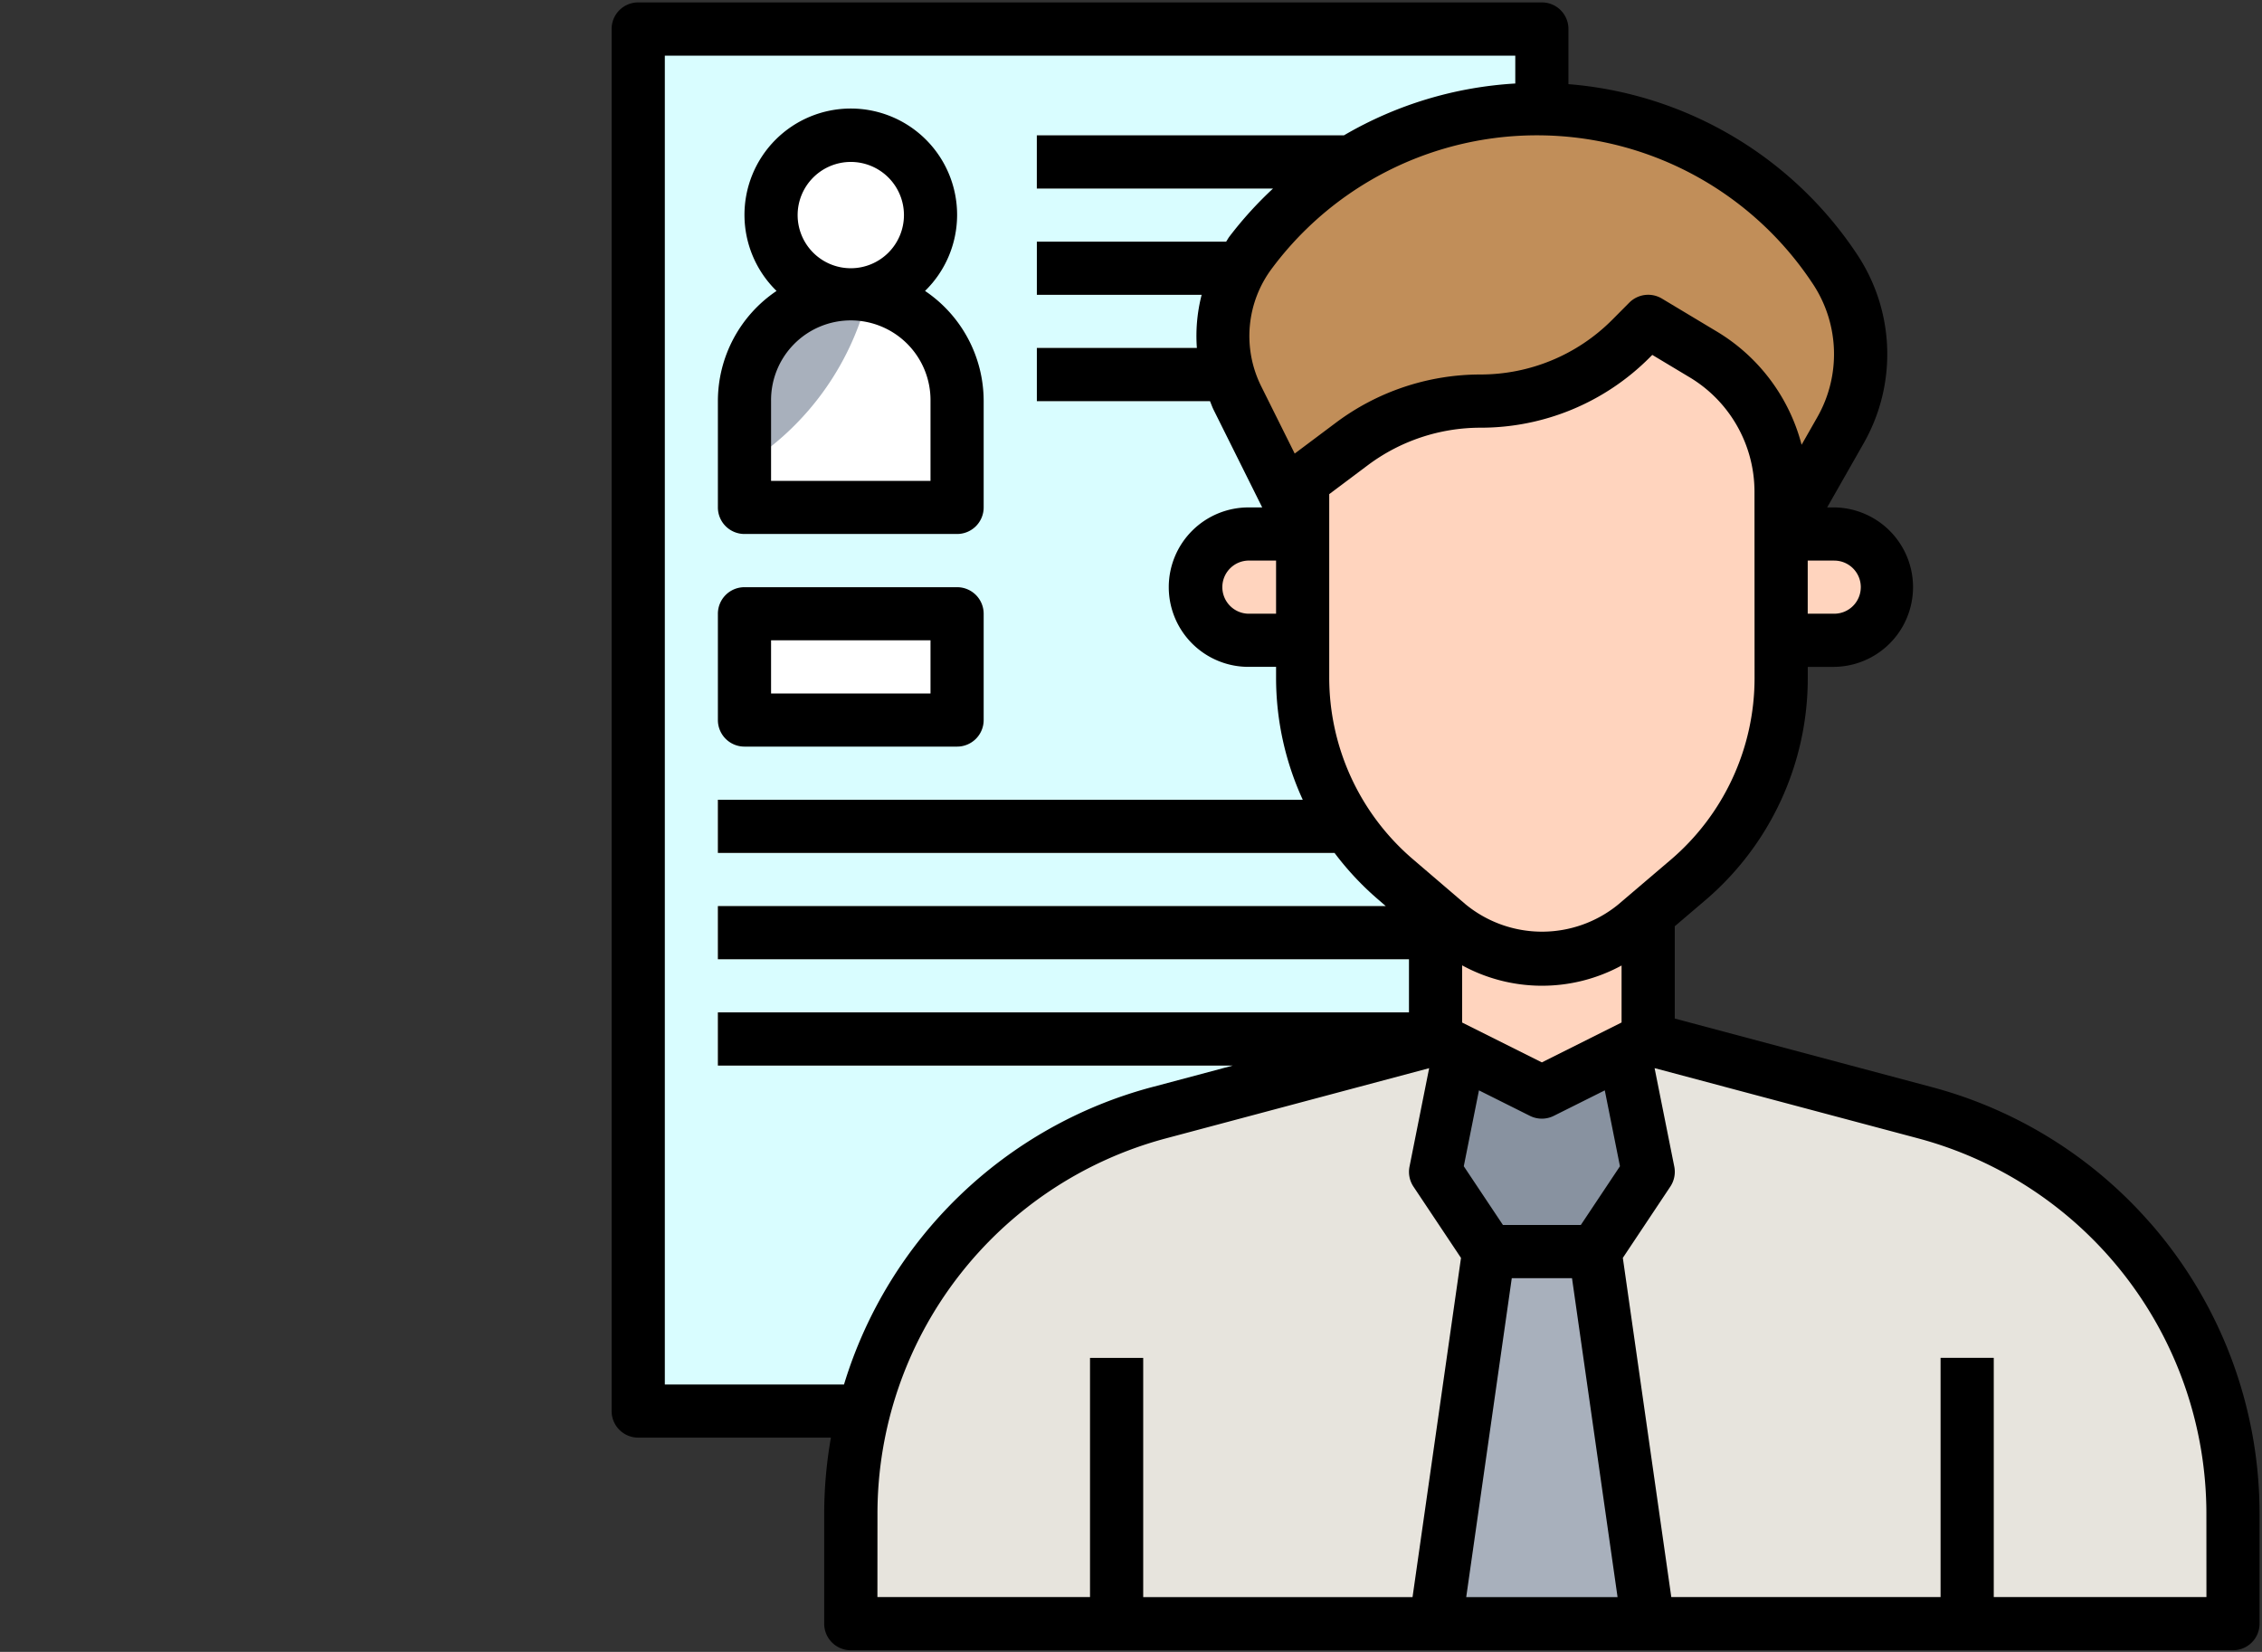 <svg xmlns="http://www.w3.org/2000/svg" width="178" height="130" viewBox="0 0 178 130">
    <rect x="0" y="0" width="178" height="130" fill="#333333" stroke="none"/>
    <defs>
        <clipPath id="frm4mtr21a">
            <path data-name="長方形 1904" transform="translate(-48.129 -.193)" style="fill:#f7f7f7" d="M0 0h178v130H0z"/>
        </clipPath>
    </defs>
    <g transform="translate(48.129 .195)" style="clip-path:url(#frm4mtr21a)">
        <path data-name="パス 6542" d="M3.226 3.226h71.113v108.762H3.226z" transform="translate(-1.134 -1.134)" style="fill:#d9fdff"/>
        <path data-name="パス 6543" d="M26.41 36.087H9.677v-8.366a8.366 8.366 0 1 1 16.733 0z" transform="translate(.78 3.652)" style="fill:#fff"/>
        <g data-name="グループ 4603">
            <path data-name="パス 6544" d="M27.416 9.677h30.895v4.183H27.416z" transform="translate(6.045 .781)" style="fill:#e7e4dd"/>
        </g>
        <g data-name="グループ 4604">
            <path data-name="パス 6545" d="M27.418 16.129h20.206v4.183H27.418z" transform="translate(6.045 2.695)" style="fill:#e7e4dd"/>
        </g>
        <g data-name="グループ 4605">
            <path data-name="パス 6546" d="M27.418 22.581h17.159v4.183H27.418z" transform="translate(6.045 4.609)" style="fill:#e7e4dd"/>
        </g>
        <circle data-name="楕円形 613" cx="6.275" cy="6.275" r="6.275" transform="translate(12.549 10.458)" style="fill:#fff"/>
        <g data-name="グループ 4606">
            <path data-name="パス 6547" d="M8.063 50h53.783v4.183H8.063z" transform="translate(.301 12.747)" style="fill:#d5cec2"/>
        </g>
        <g data-name="グループ 4607">
            <path data-name="パス 6548" d="M8.063 56.452h58.562v4.183H8.063z" transform="translate(.301 14.661)" style="fill:#d5cec2"/>
        </g>
        <g data-name="グループ 4608">
            <path data-name="パス 6549" d="M8.063 62.9h62.745v4.183H8.063z" transform="translate(.301 16.577)" style="fill:#d5cec2"/>
        </g>
        <path data-name="パス 6550" d="M9.677 38.71H26.41v8.366H9.677z" transform="translate(.78 9.396)" style="fill:#fff"/>
        <path data-name="パス 6551" d="m78.876 64.516 21.754 5.8a32.679 32.679 0 0 1 24.26 31.576v8.636H16.129v-8.636a32.679 32.679 0 0 1 24.26-31.576l21.754-5.8" transform="translate(2.695 17.055)" style="fill:#e7e4dd"/>
        <path data-name="パス 6552" d="M51.613 56.452v10.457l8.366 4.183 8.366-4.183V56.452" transform="translate(13.226 14.662)" style="fill:#ffd4be"/>
        <path data-name="パス 6553" d="m64.162 77.419 4.183 29.281H51.613L55.8 77.419z" transform="translate(13.226 20.884)" style="fill:#a8b0bc"/>
        <path data-name="パス 6554" d="m66.444 65.25 1.9 9.506-4.183 6.275H55.8l-4.183-6.275 1.9-9.506 6.465 3.231z" transform="translate(13.226 17.273)" style="fill:#8892a0"/>
        <g data-name="グループ 4609">
            <path data-name="パス 6555" d="M72.581 33.871h4.183a4.183 4.183 0 1 1 0 8.366h-4.183" transform="translate(19.449 7.961)" style="fill:#ffd4be"/>
            <path data-name="パス 6556" d="M45.463 33.871H41.28a4.183 4.183 0 1 0 0 8.366h4.183" transform="translate(8.918 7.961)" style="fill:#ffd4be"/>
            <path data-name="パス 6557" d="M81.2 49.026V34.345a12.548 12.548 0 0 0-6.1-10.759l-4.365-2.619-1.357 1.357a16.791 16.791 0 0 1-11.868 4.918A16.79 16.79 0 0 0 47.437 30.6l-3.888 2.918V49a20.922 20.922 0 0 0 7.3 15.881l4.154 3.56a11.337 11.337 0 0 0 14.727.021l4.116-3.505A20.911 20.911 0 0 0 81.2 49.026z" transform="translate(10.833 4.131)" style="fill:#ffd4be"/>
        </g>
        <path data-name="パス 6558" d="M82.635 41.53v-3.355a12.548 12.548 0 0 0-6.093-10.759L72.175 24.8l-1.357 1.357a16.791 16.791 0 0 1-11.872 4.917 16.79 16.79 0 0 0-10.073 3.357l-3.888 2.918v3.8l-5.123-10.295a10.992 10.992 0 0 1 1.031-11.474 28.091 28.091 0 0 1 45.962 1.28 12.16 12.16 0 0 1 .437 12.727L82.66 41.53z" transform="translate(9.396 .302)" style="fill:#c18e59"/>
        <path data-name="パス 6559" d="M11.29 15.952a6.228 6.228 0 0 0 7.68 6.1A21.909 21.909 0 0 0 19.579 17a21.871 21.871 0 0 0-1.249-7.243 6.162 6.162 0 0 0-.766-.077 6.274 6.274 0 0 0-6.274 6.272z" transform="translate(1.259 .78)" style="fill:#fff"/>
        <path data-name="パス 6560" d="M19.37 19.489a8.209 8.209 0 0 0-9.692 8.232v5.039a21.96 21.96 0 0 0 9.692-13.271z" transform="translate(.78 3.652)" style="fill:#a8b0bc"/>
        <g data-name="グループ 4610">
            <path data-name="パス 6561" d="M30.645 83.871h4.181v20.916h-4.181z" transform="translate(7.003 22.799)" style="fill:#cbc3b6"/>
        </g>
        <g data-name="グループ 4611">
            <path data-name="パス 6562" d="M82.258 83.871h4.181v20.916h-4.181z" transform="translate(22.321 22.799)" style="fill:#cbc3b6"/>
        </g>
        <g data-name="グループ 4612">
            <path data-name="パス 6563" d="M121.073 96.051a34.656 34.656 0 0 0-17.212-10.7l-20.2-5.388v-7.262l2.376-2.025a22.967 22.967 0 0 0 8.09-17.519v-.87h2.087a6.275 6.275 0 0 0 0-12.549h-.561l2.855-5.016a14.175 14.175 0 0 0-.512-14.917A30.131 30.131 0 0 0 75.294 6.427v-4.34a2.09 2.09 0 0 0-2.092-2.092H2.087A2.09 2.09 0 0 0 0 2.087v108.766a2.091 2.091 0 0 0 2.087 2.092h15.17a34.794 34.794 0 0 0-.529 6v8.642a2.09 2.09 0 0 0 2.092 2.092h108.767a2.091 2.091 0 0 0 2.092-2.092v-8.636a34.758 34.758 0 0 0-8.6-22.9zm-47.87-12.637-6.275-3.137v-4.5a13.114 13.114 0 0 0 12.547.013v4.484zm-2.368 16.981h4.739l3.585 25.1H67.25zm8.513-8.808-3.081 4.625h-6.126l-3.083-4.625 1.194-5.971 4.016 2.008a2.1 2.1 0 0 0 1.868 0l4.018-2.008zm3.974-24.1-4.114 3.505a9.48 9.48 0 0 1-12.01-.019l-4.154-3.558a18.812 18.812 0 0 1-6.574-14.292V38.694l3.054-2.29a14.787 14.787 0 0 1 8.818-2.939 18.765 18.765 0 0 0 13.35-5.53l.2-.2 2.966 1.78a10.506 10.506 0 0 1 5.076 8.964l.006 14.681a18.8 18.8 0 0 1-6.618 14.327zM52.287 48.104h-2.091a2.092 2.092 0 1 1 0-4.183h2.091zm46.012-2.089a2.09 2.09 0 0 1-2.087 2.089h-2.089v-4.181h2.092a2.09 2.09 0 0 1 2.085 2.091zm-3.792-23.9a10.015 10.015 0 0 1 .362 10.537l-1.228 2.156a14.712 14.712 0 0 0-6.63-8.887L82.644 23.3a2.1 2.1 0 0 0-2.556.316l-1.353 1.361a14.614 14.614 0 0 1-10.393 4.3 19 19 0 0 0-11.328 3.78L53.753 35.5l-2.627-5.277a8.863 8.863 0 0 1 .835-9.293 26 26 0 0 1 42.547 1.188zm-90.32 86.647V4.187h66.924v2.19a30.178 30.178 0 0 0-13.486 4.081H33.461v4.183h18.588a29.928 29.928 0 0 0-3.439 3.79c-.094.125-.163.264-.253.393H33.463v4.183h12.968a12.928 12.928 0 0 0-.376 4.183H33.463v4.183h13.624c.1.238.18.481.3.715l3.809 7.651h-1a6.274 6.274 0 1 0 0 12.547h2.091v.839a22.991 22.991 0 0 0 2.1 9.62H8.364v4.183h48.523a23.016 23.016 0 0 0 3.434 3.667l.6.519H8.364v4.183h54.381v4.183H8.364v4.183h40.523l-6.337 1.69a34.639 34.639 0 0 0-24.263 23.411h-14.1zm16.733 10.186a30.579 30.579 0 0 1 22.7-29.554l20.713-5.524-1.546 7.749a2.1 2.1 0 0 0 .31 1.571l3.742 5.612-3.813 26.693H41.829V106.67h-4.181v18.824H20.916zm104.579 6.545H108.76v-18.825h-4.181v18.824H83.387l-3.813-26.693 3.739-5.612a2.1 2.1 0 0 0 .31-1.571l-1.55-7.749 20.714 5.52a30.588 30.588 0 0 1 22.708 29.556z"/>
            <path data-name="パス 6564" d="M10.455 41.829h16.73a2.09 2.09 0 0 0 2.092-2.092v-8.366a10.453 10.453 0 0 0-4.614-8.67 8.366 8.366 0 1 0-11.684 0 10.456 10.456 0 0 0-4.616 8.672v8.366a2.089 2.089 0 0 0 2.092 2.09zm8.366-29.28a4.183 4.183 0 1 1-4.183 4.183 4.186 4.186 0 0 1 4.184-4.183zm-6.274 18.824a6.274 6.274 0 1 1 12.547 0v6.275H12.547z"/>
            <path data-name="パス 6565" d="M10.455 58.562h16.73a2.09 2.09 0 0 0 2.092-2.092v-8.366a2.09 2.09 0 0 0-2.091-2.087H10.455a2.09 2.09 0 0 0-2.092 2.092v8.366a2.09 2.09 0 0 0 2.092 2.087zm2.092-8.364h12.547v4.183H12.547z"/>
        </g>
    </g>
</svg>
